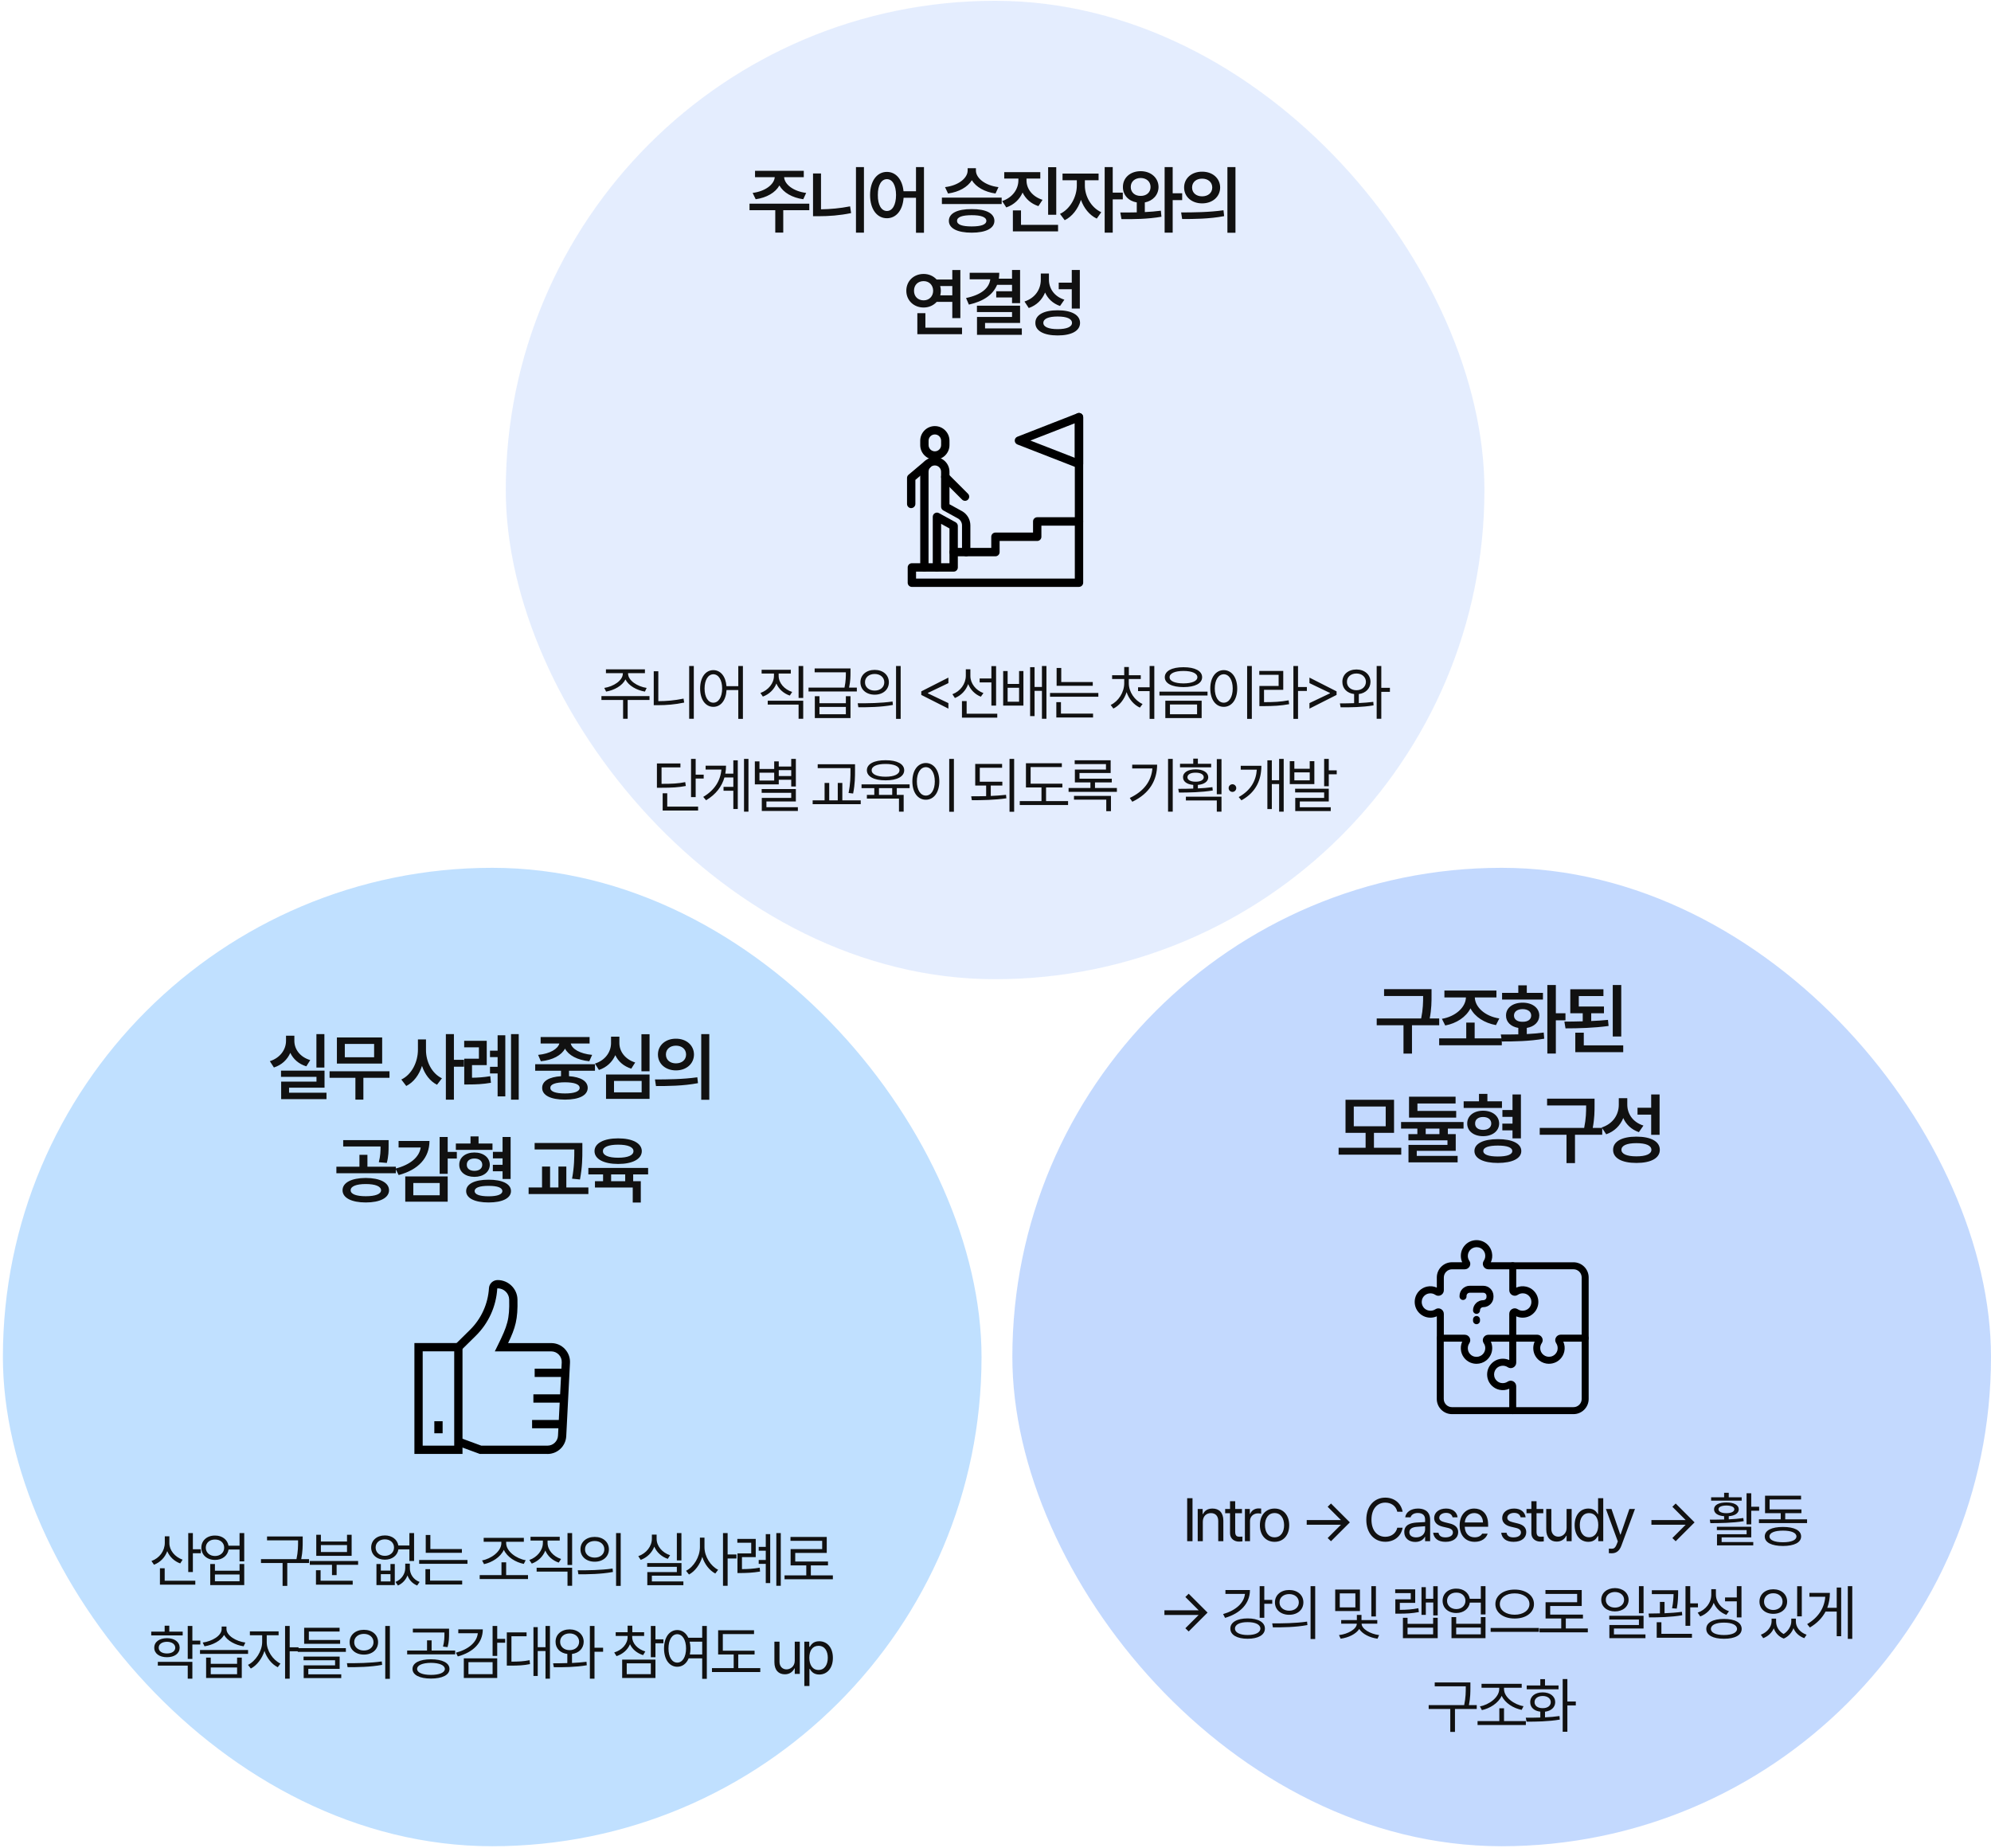 <svg width="600" height="557" viewBox="0 0 600 557" fill="none" xmlns="http://www.w3.org/2000/svg">
<rect x="152.42" y="0.238" width="294.921" height="294.921" rx="147.46" fill="#CADDFE" fill-opacity="0.5"/>
<path d="M243.884 61.389V63.356H236.037V70.111H233.632V63.356H225.873V61.389H243.884ZM242.223 51.487V53.411H236.299C236.441 55.575 239.042 57.651 242.944 58.154L242.07 60.056C238.704 59.586 236.081 58.045 234.878 55.903C233.676 58.045 231.053 59.586 227.731 60.056L226.813 58.154C230.692 57.651 233.294 55.575 233.479 53.411H227.534V51.487H242.223ZM260.356 50.373V70.133H257.951V50.373H260.356ZM247.416 52.296V63.094C250.192 63.05 253.143 62.799 256.181 62.198L256.487 64.231C253.011 64.952 249.776 65.171 246.716 65.171H245.011V52.296H247.416ZM267.275 51.815C269.953 51.815 271.931 54.045 272.281 57.651H276.041V50.373H278.445V70.154H276.041V59.619H272.303C272.041 63.433 270.03 65.783 267.275 65.783C264.303 65.783 262.204 63.094 262.204 58.788C262.204 54.526 264.303 51.815 267.275 51.815ZM267.275 54.001C265.636 54.001 264.521 55.772 264.543 58.788C264.521 61.826 265.636 63.597 267.275 63.597C268.915 63.597 270.008 61.826 270.03 58.788C270.008 55.772 268.915 54.001 267.275 54.001ZM294.099 51.422C294.099 53.651 296.831 55.925 300.897 56.406L300 58.329C296.732 57.87 294.131 56.373 292.874 54.329C291.596 56.395 288.984 57.87 285.705 58.329L284.787 56.406C288.874 55.925 291.585 53.673 291.607 51.422V50.7H294.099V51.422ZM301.858 59.575V61.498H283.847V59.575H301.858ZM292.831 63.029C297.093 63.007 299.651 64.275 299.672 66.57C299.651 68.843 297.093 70.133 292.831 70.133C288.525 70.133 285.945 68.843 285.945 66.57C285.945 64.275 288.525 63.007 292.831 63.029ZM292.831 64.865C289.945 64.865 288.393 65.433 288.415 66.57C288.393 67.706 289.945 68.253 292.831 68.253C295.65 68.253 297.224 67.706 297.246 66.57C297.224 65.433 295.65 64.865 292.831 64.865ZM309.346 54.395C309.346 56.843 311.029 59.247 314.177 60.231L312.931 62.132C310.691 61.4 309.062 59.925 308.166 58.045C307.27 60.089 305.597 61.717 303.248 62.526L302.002 60.602C305.171 59.553 306.876 56.996 306.898 54.395V53.826H302.636V51.881H313.499V53.826H309.346V54.395ZM318.308 50.394V64.734H315.86V50.394H318.308ZM318.855 67.772V69.739H305.237V63.422H307.685V67.772H318.855ZM326.933 55.99C326.933 59.05 328.747 62.526 331.873 63.968L330.518 65.892C328.288 64.843 326.638 62.723 325.752 60.253C324.856 62.963 323.129 65.28 320.856 66.373L319.435 64.471C322.583 62.985 324.485 59.269 324.506 55.99V54.329H320.2V52.318H331.064V54.329H326.933V55.99ZM335.326 50.373V58.067H338.365V60.1H335.326V70.133H332.9V50.373H335.326ZM343.754 51.597C346.793 51.597 349.11 53.564 349.131 56.362C349.11 58.777 347.405 60.559 345 61.018V63.925C346.64 63.848 348.29 63.717 349.831 63.51L350.006 65.324C345.875 66.067 341.35 66.089 337.962 66.045L337.612 64.056C339.098 64.056 340.803 64.056 342.574 64.012V61.018C340.093 60.602 338.377 58.81 338.399 56.362C338.377 53.564 340.65 51.597 343.754 51.597ZM343.754 53.651C342.027 53.673 340.76 54.7 340.76 56.362C340.76 58.023 342.027 59.072 343.754 59.05C345.459 59.072 346.727 58.023 346.727 56.362C346.727 54.7 345.459 53.673 343.754 53.651ZM353.394 50.373V58.264H356.257V60.318H353.394V70.133H350.968V50.373H353.394ZM362.259 51.75C365.385 51.728 367.68 53.717 367.702 56.515C367.68 59.334 365.385 61.302 362.259 61.302C359.155 61.302 356.838 59.334 356.838 56.515C356.838 53.717 359.155 51.728 362.259 51.75ZM362.259 53.848C360.532 53.848 359.242 54.875 359.242 56.515C359.242 58.176 360.532 59.181 362.259 59.181C364.008 59.181 365.319 58.176 365.319 56.515C365.319 54.875 364.008 53.848 362.259 53.848ZM372.314 50.373V70.154H369.888V50.373H372.314ZM355.942 64.034C359.505 64.034 364.445 63.99 368.707 63.378L368.904 65.149C364.467 66.001 359.723 66.023 356.248 66.023L355.942 64.034ZM289.409 81.394V95.887H286.982V90.99H282.283C281.332 92.05 279.933 92.695 278.348 92.695C275.375 92.695 273.124 90.553 273.124 87.646C273.124 84.695 275.375 82.575 278.348 82.575C279.922 82.575 281.31 83.209 282.261 84.258H286.982V81.394H289.409ZM289.911 98.772V100.739H276.446V94.4H278.873V98.772H289.911ZM278.348 84.739C276.643 84.739 275.441 85.875 275.441 87.646C275.441 89.395 276.643 90.531 278.348 90.531C279.966 90.531 281.19 89.395 281.212 87.646C281.19 85.875 279.966 84.739 278.348 84.739ZM283.332 86.225C283.452 86.673 283.529 87.143 283.529 87.646C283.529 88.127 283.463 88.586 283.354 89.023H286.982V86.225H283.332ZM307.41 81.373V91.384H304.984V89.657H300.219V87.799H304.984V85.853H300.481C299.235 88.87 296.35 90.837 291.978 91.821L291.126 89.832C295.771 88.87 298.088 86.826 298.427 84.192H292.219V82.225H301.137C301.137 82.848 301.082 83.438 301.006 83.996H304.984V81.373H307.41ZM307.41 92.149V97.351H296.853V98.99H307.935V100.936H294.426V95.537H304.984V94.072H294.405V92.149H307.41ZM316.101 84.214C316.079 86.903 317.652 89.351 320.756 90.335L319.445 92.236C317.292 91.482 315.784 90.05 314.942 88.171C314.068 90.324 312.417 92.018 310.024 92.848L308.734 90.881C312.013 89.81 313.652 87.165 313.652 84.323V82.444H316.101V84.214ZM325.412 81.373V93.001H322.986V87.187H319.051V85.198H322.986V81.373H325.412ZM318.724 93.526C322.92 93.526 325.478 94.925 325.478 97.329C325.478 99.734 322.92 101.111 318.724 101.111C314.549 101.111 311.991 99.734 312.013 97.329C311.991 94.925 314.549 93.526 318.724 93.526ZM318.724 95.406C315.969 95.406 314.417 96.083 314.417 97.329C314.417 98.531 315.969 99.209 318.724 99.209C321.478 99.209 323.052 98.531 323.052 97.329C323.052 96.083 321.478 95.406 318.724 95.406Z" fill="#111111"/>
<g clip-path="url(#clip0_1087_636)">
<path d="M325.164 176.913H274.798C274.106 176.913 273.539 176.347 273.539 175.654V171.033C273.539 170.341 274.106 169.774 274.798 169.774H286.13V166.412C286.13 165.72 286.697 165.153 287.39 165.153H298.722V161.791C298.722 161.099 299.288 160.532 299.981 160.532H311.313V157.17C311.313 156.478 311.88 155.911 312.572 155.911H325.164C325.856 155.911 326.423 156.478 326.423 157.17V175.642C326.423 176.334 325.856 176.901 325.164 176.901V176.913ZM276.057 174.395H323.904V158.442H313.831V161.804C313.831 162.496 313.265 163.063 312.572 163.063H301.24V166.425C301.24 167.117 300.673 167.684 299.981 167.684H288.649V171.046C288.649 171.738 288.082 172.305 287.39 172.305H276.057V174.408V174.395Z" fill="black"/>
<path d="M325.164 158.442C324.471 158.442 323.904 157.876 323.904 157.183V125.743C323.904 125.05 324.471 124.483 325.164 124.483C325.856 124.483 326.423 125.05 326.423 125.743V157.183C326.423 157.876 325.856 158.442 325.164 158.442Z" fill="black"/>
<path d="M325.164 141.116C325.013 141.116 324.849 141.091 324.71 141.028L306.604 133.977C306.126 133.788 305.798 133.322 305.798 132.806C305.798 132.29 306.113 131.824 306.604 131.635L324.698 124.571C325.088 124.42 325.516 124.471 325.869 124.71C326.209 124.949 326.423 125.339 326.423 125.755V139.87C326.423 140.285 326.221 140.676 325.869 140.915C325.655 141.066 325.403 141.129 325.164 141.129V141.116ZM310.52 132.793L323.904 138.006V127.581L310.52 132.793Z" fill="black"/>
<path d="M282.353 172.292C281.661 172.292 281.094 171.726 281.094 171.033V155.772C281.094 155.332 281.333 154.916 281.711 154.69C282.089 154.463 282.567 154.45 282.958 154.664L287.994 157.435C288.397 157.661 288.649 158.077 288.649 158.543V166.412C288.649 167.105 288.082 167.671 287.39 167.671C286.697 167.671 286.131 167.105 286.131 166.412V159.285L283.612 157.9V171.021C283.612 171.713 283.046 172.28 282.353 172.28V172.292Z" fill="black"/>
<path d="M278.576 172.292C277.883 172.292 277.316 171.726 277.316 171.033V142.199C277.316 139.769 279.293 137.792 281.723 137.792C284.154 137.792 286.13 139.769 286.13 142.199V151.995L289.883 154.06C291.456 154.929 292.426 156.579 292.426 158.366V166.412C292.426 167.105 291.859 167.671 291.167 167.671C290.474 167.671 289.908 167.105 289.908 166.412V158.366C289.908 157.498 289.429 156.692 288.661 156.264L284.254 153.846C283.851 153.62 283.599 153.204 283.599 152.738V142.187C283.599 141.142 282.756 140.298 281.711 140.298C280.666 140.298 279.822 141.142 279.822 142.187V171.021C279.822 171.713 279.255 172.28 278.563 172.28L278.576 172.292Z" fill="black"/>
<path d="M281.723 138.56C279.293 138.56 277.316 136.583 277.316 134.153V132.844C277.316 130.413 279.293 128.437 281.723 128.437C284.153 128.437 286.13 130.413 286.13 132.844V134.153C286.13 136.583 284.153 138.56 281.723 138.56ZM281.723 130.955C280.678 130.955 279.835 131.799 279.835 132.844V134.153C279.835 135.198 280.678 136.042 281.723 136.042C282.768 136.042 283.612 135.198 283.612 134.153V132.844C283.612 131.799 282.768 130.955 281.723 130.955Z" fill="black"/>
<path d="M274.597 153.166C273.904 153.166 273.338 152.6 273.338 151.907V144.075C273.338 143.698 273.501 143.345 273.791 143.106L278.714 138.963C279.243 138.523 280.049 138.586 280.489 139.114C280.943 139.643 280.867 140.437 280.338 140.89L275.856 144.655V151.895C275.856 152.587 275.289 153.154 274.597 153.154V153.166Z" fill="black"/>
<path d="M290.827 150.963C290.499 150.963 290.185 150.837 289.933 150.598L283.977 144.642C283.486 144.151 283.486 143.358 283.977 142.867C284.468 142.376 285.261 142.376 285.753 142.867L291.708 148.823C292.199 149.314 292.199 150.107 291.708 150.598C291.456 150.85 291.142 150.963 290.814 150.963H290.827Z" fill="black"/>
</g>
<path d="M189.274 203.013C189.256 205.141 192.1 206.947 194.872 207.359L194.353 208.467C191.867 208.047 189.453 206.724 188.487 204.801C187.521 206.724 185.098 208.047 182.657 208.467L182.102 207.359C184.856 206.947 187.7 205.141 187.7 203.013V202.905H182.603V201.761H194.353V202.905H189.274V203.013ZM195.73 209.827V210.989H189.149V216.658H187.772V210.989H181.244V209.827H195.73ZM209.082 200.759V216.658H207.687V200.759H209.082ZM198.387 202.333V211.347C200.81 211.338 203.323 211.141 205.988 210.578L206.185 211.776C203.359 212.366 200.837 212.563 198.298 212.563H197.01V202.333H198.387ZM214.976 201.993C217.14 202.011 218.696 203.862 218.928 206.84H222.487V200.759H223.882V216.694H222.487V208.002H218.946C218.776 211.114 217.193 213.064 214.976 213.064C212.633 213.064 210.988 210.918 210.988 207.537C210.988 204.157 212.633 202.011 214.976 201.993ZM214.976 203.245C213.402 203.263 212.329 204.944 212.329 207.537C212.329 210.131 213.402 211.812 214.976 211.812C216.532 211.812 217.623 210.131 217.623 207.537C217.623 204.944 216.532 203.263 214.976 203.245ZM234.651 203.71C234.651 205.856 236.35 207.806 238.728 208.575L238.013 209.666C236.162 209.04 234.686 207.725 233.971 206.035C233.274 207.85 231.78 209.281 229.893 209.97L229.16 208.879C231.539 208.038 233.238 205.964 233.238 203.71V203.031H229.518V201.886H238.317V203.031H234.651V203.71ZM242.055 200.759V210.381H240.66V200.759H242.055ZM242.055 211.222V216.658H240.66V212.384H231.36V211.222H242.055ZM246.947 209.862V211.973H254.906V209.862H256.301V216.444H245.552V209.862H246.947ZM246.947 215.299H254.906V213.082H246.947V215.299ZM256.301 201.493V202.655C256.301 203.871 256.301 205.284 255.871 207.269H258.214V208.432H243.656V207.269H254.494C254.906 205.293 254.906 203.871 254.906 202.655H245.499V201.493H256.301ZM263.59 201.922C266.093 201.922 267.864 203.442 267.864 205.66C267.864 207.877 266.093 209.397 263.59 209.397C261.086 209.397 259.28 207.877 259.297 205.66C259.28 203.442 261.086 201.922 263.59 201.922ZM263.59 203.156C261.891 203.156 260.657 204.175 260.674 205.66C260.657 207.144 261.891 208.163 263.59 208.163C265.271 208.163 266.487 207.144 266.487 205.66C266.487 204.175 265.271 203.156 263.59 203.156ZM271.423 200.759V216.694H270.028V200.759H271.423ZM258.475 211.991C261.408 211.991 265.45 211.973 268.973 211.454L269.08 212.491C265.45 213.171 261.533 213.189 258.671 213.189L258.475 211.991ZM277.631 209.469V208.396L285.804 204.247V205.91L279.616 208.879V208.986L285.804 211.937V213.6L277.631 209.469ZM292.431 203.764C292.431 205.982 294.041 208.074 296.366 208.915L295.579 210.006C293.835 209.308 292.449 207.922 291.77 206.196C291.09 208.119 289.641 209.648 287.763 210.399L287.012 209.254C289.391 208.378 291.036 206.16 291.054 203.71V201.743H292.431V203.764ZM300.175 200.777V212.688H298.762V205.695H295.221V204.515H298.762V200.777H300.175ZM300.533 215.138V216.319H289.892V211.329H291.305V215.138H300.533ZM303.655 202.279V206.16H307.106V202.279H308.412V212.688H302.313V202.279H303.655ZM303.655 211.526H307.106V207.305H303.655V211.526ZM315.351 200.759V216.658H313.992V208.235H311.774V215.854H310.433V201.099H311.774V207.072H313.992V200.759H315.351ZM329.311 205.588V206.715H318.419V201.349H319.814V205.588H329.311ZM330.992 208.879V210.023H316.434V208.879H330.992ZM329.4 215.103V216.265H318.33V211.651H319.725V215.103H329.4ZM347.859 200.759V216.694H346.446V208.324H342.959V207.162H346.446V200.759H347.859ZM340.169 205.946C340.169 208.575 341.957 211.15 344.318 212.205L343.513 213.296C341.707 212.465 340.205 210.73 339.507 208.628C338.81 210.846 337.325 212.706 335.519 213.582L334.714 212.491C337.039 211.4 338.792 208.682 338.792 205.946V204.676H335.143V203.531H338.792V201.063H340.187V203.531H343.781V204.676H340.169V205.946ZM356.65 201.117C360.102 201.117 362.266 202.226 362.266 204.139C362.266 206.017 360.102 207.108 356.65 207.108C353.199 207.108 351.017 206.017 351.017 204.139C351.017 202.226 353.199 201.117 356.65 201.117ZM356.65 202.244C354.075 202.244 352.447 202.959 352.465 204.139C352.447 205.302 354.075 205.982 356.65 205.999C359.19 205.982 360.835 205.302 360.835 204.139C360.835 202.959 359.19 202.244 356.65 202.244ZM362.123 211.222V216.444H351.178V211.222H362.123ZM352.573 212.348V215.299H360.746V212.348H352.573ZM363.893 208.485V209.648H349.407V208.485H363.893ZM377.245 200.759V216.694H375.832V200.759H377.245ZM368.786 201.993C371.147 202.011 372.846 204.157 372.846 207.537C372.846 210.918 371.147 213.064 368.786 213.064C366.407 213.064 364.726 210.918 364.726 207.537C364.726 204.157 366.407 202.011 368.786 201.993ZM368.786 203.245C367.194 203.263 366.085 204.944 366.085 207.537C366.085 210.131 367.194 211.812 368.786 211.812C370.378 211.812 371.486 210.131 371.486 207.537C371.486 204.944 370.378 203.263 368.786 203.245ZM391.169 200.759V207.09H393.834V208.271H391.169V216.694H389.774V200.759H391.169ZM386.716 202.244V207.931H380.921V211.651C383.872 211.651 385.929 211.552 388.343 211.096L388.486 212.259C385.983 212.724 383.854 212.831 380.796 212.849H379.526V206.768H385.321V203.406H379.491V202.244H386.716ZM402.786 209.469L394.613 213.6V211.937L400.801 208.986V208.879L394.613 205.91V204.247L402.786 208.396V209.469ZM408.769 201.797C411.22 201.814 412.99 203.317 413.008 205.534C412.99 207.529 411.559 208.95 409.485 209.201V211.919C410.969 211.848 412.463 211.74 413.849 211.561L413.938 212.617C410.576 213.189 406.802 213.225 404.012 213.207L403.78 212.026C405.058 212.017 406.543 212.009 408.072 211.955V209.201C405.962 208.959 404.513 207.537 404.531 205.534C404.513 203.317 406.284 201.814 408.769 201.797ZM408.769 203.013C407.106 203.013 405.89 204.05 405.908 205.534C405.89 207.019 407.106 208.056 408.769 208.056C410.415 208.056 411.613 207.019 411.631 205.534C411.613 204.05 410.415 203.013 408.769 203.013ZM416.263 200.759V207.323H418.856V208.539H416.263V216.658H414.868V200.759H416.263ZM209.645 228.759V233.499H212.06V234.679H209.645V240.277H208.25V228.759H209.645ZM205.049 230.136V231.317H199.362V236.271C202.554 236.271 204.369 236.19 206.498 235.752L206.676 236.915C204.441 237.344 202.545 237.451 199.201 237.451H197.967V230.136H205.049ZM210.378 243.138V244.319H199.702V239.114H201.079V243.138H210.378ZM225.554 228.759V244.658H224.213V228.759H225.554ZM222.335 229.189V243.854H220.994V238.345H218.043V237.183H220.994V234.357H218.311C217.533 237.049 215.79 239.427 212.785 241.225L211.926 240.205C215.387 238.158 217.122 235.287 217.399 231.961H212.642V230.798H218.794C218.794 231.612 218.723 232.417 218.579 233.195H220.994V229.189H222.335ZM239.836 228.759V237.076H238.441V235.037H234.685V236.432H227.478V229.51H228.873V231.8H233.308V229.51H234.685V231.049H238.441V228.759H239.836ZM239.836 237.845V241.582H230.965V243.317H240.444V244.444H229.57V240.509H238.441V238.971H229.535V237.845H239.836ZM228.873 235.287H233.308V232.908H228.873V235.287ZM234.685 233.928H238.441V232.139H234.685V233.928ZM257.669 230.369V232.139C257.669 234.178 257.669 236.235 257.097 239.186L255.719 239.025C256.292 236.217 256.292 234.125 256.292 232.139V231.531H246.42V230.369H257.669ZM259.386 241.243V242.405H244.899V241.243H248.494V236.002H249.889V241.243H252.465V236.002H253.842V241.243H259.386ZM274.115 236.432V237.576H270.252V239.597H272.326V244.658H270.913V240.724H261.238V239.597H263.473V237.576H259.628V236.432H274.115ZM266.871 229.153C270.323 229.135 272.487 230.279 272.487 232.175C272.487 234.089 270.323 235.233 266.871 235.216C263.42 235.233 261.238 234.089 261.238 232.175C261.238 230.279 263.42 229.135 266.871 229.153ZM266.871 230.279C264.296 230.262 262.669 230.995 262.686 232.175C262.669 233.391 264.296 234.125 266.871 234.125C269.411 234.125 271.056 233.391 271.056 232.175C271.056 230.995 269.411 230.262 266.871 230.279ZM264.886 239.597H268.874V237.576H264.886V239.597ZM287.466 228.759V244.694H286.053V228.759H287.466ZM279.007 229.993C281.368 230.011 283.067 232.157 283.067 235.537C283.067 238.918 281.368 241.064 279.007 241.064C276.628 241.064 274.947 238.918 274.947 235.537C274.947 232.157 276.628 230.011 279.007 229.993ZM279.007 231.245C277.415 231.263 276.306 232.944 276.306 235.537C276.306 238.131 277.415 239.812 279.007 239.812C280.599 239.812 281.708 238.131 281.708 235.537C281.708 232.944 280.599 231.263 279.007 231.245ZM302.062 235.627V236.789H298.575V239.919C300.13 239.857 301.695 239.749 303.171 239.579L303.278 240.634C299.755 241.153 295.91 241.207 292.869 241.207L292.673 240.026C294.059 240.026 295.597 240.017 297.18 239.973V236.789H293.889V230.279H301.99V231.424H295.266V235.627H302.062ZM305.621 228.759V244.694H304.226V228.759H305.621ZM320.153 236.217V237.362H315.235V241.475H321.87V242.655H307.312V241.475H313.858V237.362H309.172V230.065H319.992V231.209H310.585V236.217H320.153ZM336.581 237.523V238.685H322.023V237.523H328.604V235.842H323.919V231.961H333.29V230.315H323.865V229.171H334.703V233.016H325.314V234.715H335.043V235.842H329.982V237.523H336.581ZM334.792 239.901V244.515H333.38V241.046H323.651V239.901H334.792ZM353.412 228.759V244.658H351.999V228.759H353.412ZM348.709 230.494C348.691 235.072 346.562 239.114 341.233 241.672L340.464 240.527C344.765 238.488 346.956 235.439 347.278 231.639H341.197V230.494H348.709ZM364.993 230.226V231.299H355.604V230.226H359.592V228.67H360.987V230.226H364.993ZM360.308 231.907C362.579 231.907 364.099 232.819 364.117 234.286C364.099 235.582 362.874 236.441 360.987 236.593V237.648C362.472 237.585 363.974 237.469 365.369 237.272L365.476 238.274C361.989 238.846 358.144 238.9 355.282 238.9L355.068 237.773C356.418 237.773 357.974 237.764 359.592 237.701V236.593C357.697 236.432 356.498 235.582 356.516 234.286C356.498 232.819 358.001 231.907 360.308 231.907ZM360.308 232.908C358.823 232.891 357.84 233.427 357.84 234.286C357.84 235.108 358.823 235.645 360.308 235.627C361.774 235.645 362.758 235.108 362.758 234.286C362.758 233.427 361.774 232.891 360.308 232.908ZM368.105 228.813V239.4H366.692V228.813H368.105ZM368.105 240.152V244.658H366.692V241.278H357.375V240.152H368.105ZM371.406 238.703C370.78 238.703 370.243 238.184 370.261 237.541C370.243 236.915 370.78 236.396 371.406 236.396C372.032 236.396 372.551 236.915 372.551 237.541C372.551 238.184 372.032 238.703 371.406 238.703ZM386.85 228.759V244.658H385.473V236.342H383.273V243.872H381.932V229.189H383.273V235.18H385.473V228.759H386.85ZM380.126 230.834C380.108 234.876 378.695 238.703 374.116 241.243L373.294 240.259C376.987 238.202 378.516 235.287 378.748 231.996H373.902V230.834H380.126ZM390.061 229.439V231.728H394.693V229.439H396.088V236.36H388.684V229.439H390.061ZM390.061 235.216H394.693V232.819H390.061V235.216ZM400.434 228.759V232.211H402.831V233.391H400.434V236.986H399.039V228.759H400.434ZM400.434 237.737V241.582H391.707V243.335H401.024V244.48H390.33V240.509H399.039V238.864H390.294V237.737H400.434Z" fill="#111111"/>
<rect x="0.871" y="261.584" width="294.921" height="294.921" rx="147.46" fill="#82C3FF" fill-opacity="0.5"/>
<path d="M97.757 311.718V321.795H95.352V311.718H97.757ZM97.8 322.713V327.85H87.111V329.38H98.39V331.304H84.729V326.036H95.374V324.593H84.685V322.713H97.8ZM88.707 313.729C88.707 316.243 90.368 318.604 93.494 319.544L92.314 321.423C90.019 320.724 88.379 319.248 87.483 317.358C86.587 319.412 84.904 321.019 82.543 321.773L81.319 319.871C84.51 318.844 86.193 316.309 86.193 313.729V312.199H88.707V313.729ZM117.376 322.91V324.877H109.507V331.457H107.102V324.877H99.321V322.91H117.376ZM115.168 312.724V320.593H101.528V312.724H115.168ZM103.911 314.669V318.691H112.742V314.669H103.911ZM128.373 316.462C128.352 319.981 130.122 323.566 133.182 325.03L131.696 326.976C129.554 325.894 128.013 323.806 127.171 321.292C126.308 323.981 124.69 326.21 122.428 327.347L120.941 325.402C124.111 323.893 125.925 320.112 125.947 316.462V313.314H128.373V316.462ZM136.789 311.718V319.456H139.827V321.533H136.789V331.478H134.363V311.718H136.789ZM146.681 313.729V321.052H142.244V324.855C144.004 324.844 145.73 324.724 147.752 324.396L147.949 326.385C145.479 326.801 143.468 326.888 141.195 326.888H139.905V319.128H144.321V315.696H139.883V313.729H146.681ZM156.321 311.718V331.478H154.004V311.718H156.321ZM152.277 312.068V330.473H149.96V323.566H147.665V321.576H149.96V318.647H147.665V316.702H149.96V312.068H152.277ZM179.297 320.79V322.757H171.472V324.396C175.013 324.637 177.089 325.861 177.111 327.915C177.089 330.189 174.532 331.457 170.269 331.457C165.963 331.457 163.384 330.189 163.384 327.915C163.384 325.861 165.482 324.626 169.067 324.396V322.757H161.285V320.79H179.297ZM170.269 326.232C167.384 326.254 165.832 326.822 165.854 327.915C165.832 329.008 167.384 329.599 170.269 329.599C173.089 329.599 174.663 329.008 174.685 327.915C174.663 326.822 173.089 326.254 170.269 326.232ZM177.679 312.593V314.538H171.996C172.379 316.166 174.739 317.631 178.444 317.97L177.592 319.893C174.007 319.533 171.34 318.101 170.269 316.09C169.198 318.09 166.575 319.533 162.99 319.893L162.16 317.97C165.788 317.631 168.149 316.145 168.564 314.538H162.925V312.593H177.679ZM195.747 311.74V322.91H193.299V311.74H195.747ZM195.747 323.893V331.238H182.632V323.893H195.747ZM185.036 325.817V329.271H193.364V325.817H185.036ZM186.654 314.407C186.654 316.921 188.337 319.281 191.419 320.265L190.238 322.123C187.954 321.412 186.315 319.959 185.43 318.057C184.522 320.101 182.861 321.729 180.49 322.516L179.287 320.593C182.501 319.565 184.14 317.008 184.14 314.407V312.483H186.654V314.407ZM203.694 313.095C206.82 313.073 209.115 315.063 209.137 317.86C209.115 320.68 206.82 322.647 203.694 322.647C200.59 322.647 198.273 320.68 198.273 317.86C198.273 315.063 200.59 313.073 203.694 313.095ZM203.694 315.194C201.967 315.194 200.677 316.221 200.677 317.86C200.677 319.522 201.967 320.527 203.694 320.527C205.442 320.527 206.754 319.522 206.754 317.86C206.754 316.221 205.442 315.194 203.694 315.194ZM213.749 311.718V331.5H211.322V311.718H213.749ZM197.377 325.38C200.94 325.38 205.88 325.336 210.142 324.724L210.339 326.495C205.901 327.347 201.158 327.369 197.683 327.369L197.377 325.38ZM110.223 355.068C114.508 355.09 117.218 356.445 117.24 358.784C117.218 361.079 114.508 362.457 110.223 362.457C105.961 362.457 103.229 361.079 103.229 358.784C103.229 356.445 105.961 355.09 110.223 355.068ZM110.223 356.904C107.382 356.904 105.655 357.582 105.677 358.784C105.655 359.943 107.382 360.577 110.223 360.577C113.087 360.577 114.814 359.943 114.835 358.784C114.814 357.582 113.087 356.904 110.223 356.904ZM117.109 343.658V345.298C117.109 346.849 117.109 348.511 116.562 350.544L114.158 350.325C114.65 348.401 114.682 347.013 114.682 345.582H103.425V343.658H117.109ZM119.295 351.68V353.647H101.371V351.68H108.322V348.095H110.726V351.68H119.295ZM134.914 342.718V347.221H137.668V349.21H134.914V353.822H132.488V342.718H134.914ZM129.427 343.92C129.406 349.057 126.039 352.62 120.138 354.194L119.176 352.249C123.755 351.068 126.356 348.74 126.783 345.888H120.116V343.92H129.427ZM134.914 354.609V362.216H122.127V354.609H134.914ZM124.553 356.598V360.293H132.509V356.598H124.553ZM148.413 344.685V346.609H137.374V344.685H141.79V342.543H144.216V344.685H148.413ZM142.97 347.396C145.659 347.396 147.582 348.882 147.604 351.09C147.582 353.276 145.659 354.74 142.97 354.74C140.282 354.74 138.38 353.276 138.402 351.09C138.38 348.882 140.282 347.396 142.97 347.396ZM142.97 349.21C141.571 349.21 140.653 349.91 140.675 351.09C140.653 352.249 141.571 352.926 142.97 352.926C144.369 352.926 145.331 352.249 145.331 351.09C145.331 349.91 144.369 349.21 142.97 349.21ZM153.878 342.718V355.374H151.451V353.057H148.522V351.112H151.451V349.166H148.544V347.199H151.451V342.718H153.878ZM147.233 355.593C151.408 355.593 153.987 356.861 153.987 359.025C153.987 361.167 151.408 362.457 147.233 362.457C143.058 362.457 140.478 361.167 140.478 359.025C140.478 356.861 143.058 355.593 147.233 355.593ZM147.233 357.451C144.566 357.451 143.036 357.976 143.036 359.025C143.036 360.052 144.566 360.599 147.233 360.599C149.877 360.599 151.386 360.052 151.386 359.025C151.386 357.976 149.877 357.451 147.233 357.451ZM175.498 344.532V346.543C175.498 348.992 175.498 351.658 174.777 355.527L172.394 355.287C173.072 351.637 173.072 348.926 173.072 346.543V346.478H161.115V344.532H175.498ZM177.313 357.932V359.921H159.301V357.932H163.345V351.637H165.771V357.932H168.285V351.637H170.668V357.932H177.313ZM195.314 352.052V353.997H190.812V356.052H193.107V362.478H190.68V357.954H179.292V356.052H181.74V353.997H177.303V352.052H195.314ZM186.287 343.134C190.615 343.134 193.391 344.598 193.413 346.981C193.391 349.385 190.615 350.85 186.287 350.85C181.959 350.85 179.161 349.385 179.161 346.981C179.161 344.598 181.959 343.134 186.287 343.134ZM186.287 345.035C183.402 345.035 181.675 345.735 181.697 346.981C181.675 348.27 183.402 348.97 186.287 348.97C189.172 348.97 190.899 348.27 190.899 346.981C190.899 345.735 189.172 345.035 186.287 345.035ZM184.167 356.052H188.407V353.997H184.167V356.052Z" fill="#111111"/>
<g clip-path="url(#clip1_1087_636)">
<path d="M139.378 438.259H124.884V404.832H139.378V438.259ZM127.38 435.763H136.882V407.328H127.38V435.763Z" fill="black"/>
<path d="M164.983 438.259H144.594L137.7 435.721L138.56 433.377L145.037 435.763H164.983C166.675 435.763 168.076 434.431 168.159 432.753L169.283 410.671C169.325 409.797 169.019 408.965 168.409 408.327C167.799 407.689 166.98 407.342 166.107 407.342H149.115L150.003 405.539C152.93 399.602 153.595 397.619 153.443 391.696C153.401 389.838 151.848 388.34 149.975 388.34C149.906 388.34 149.85 388.381 149.85 388.423C149.518 393.805 147.229 398.84 143.401 402.626L139.004 406.968L137.242 405.192L141.639 400.851C145.037 397.494 147.062 393.028 147.354 388.27C147.437 386.911 148.588 385.843 149.975 385.843C153.179 385.843 155.856 388.437 155.94 391.641C156.092 397.688 155.329 400.227 153.124 404.845H166.107C167.674 404.845 169.144 405.47 170.212 406.607C171.28 407.744 171.849 409.228 171.766 410.81L170.642 432.891C170.49 435.915 168.007 438.273 164.969 438.273L164.983 438.259Z" fill="black"/>
<path d="M170.365 412.558H161.127V415.054H170.365V412.558Z" fill="black"/>
<path d="M169.976 420.297H160.739V422.794H169.976V420.297Z" fill="black"/>
<path d="M169.588 428.023H160.35V430.52H169.588V428.023Z" fill="black"/>
<path d="M133.386 428.398H130.889V432.032H133.386V428.398Z" fill="black"/>
</g>
<path d="M51.041 465.11C51.023 467.291 52.687 469.312 55.029 470.135L54.314 471.262C52.508 470.609 51.104 469.259 50.398 467.56C49.727 469.464 48.287 470.931 46.409 471.655L45.64 470.529C48.055 469.67 49.646 467.524 49.664 465.056V463.089H51.041V465.11ZM58.123 462.105V466.987H60.52V468.186H58.123V473.855H56.728V462.105H58.123ZM58.857 476.484V477.664H48.198V472.728H49.629V476.484H58.857ZM64.804 462.856C66.942 462.838 68.56 464.081 68.864 465.914H72.191V462.105H73.603V470.636H72.191V467.077H68.882C68.596 468.955 66.959 470.207 64.804 470.207C62.39 470.207 60.673 468.704 60.673 466.522C60.673 464.358 62.39 462.838 64.804 462.856ZM64.804 464.054C63.177 464.037 62.014 465.056 62.014 466.522C62.014 467.971 63.177 469.026 64.804 469.026C66.414 469.026 67.558 467.971 67.558 466.522C67.558 465.056 66.414 464.037 64.804 464.054ZM64.769 471.441V473.462H72.191V471.441H73.603V477.79H63.356V471.441H64.769ZM64.769 476.645H72.191V474.588H64.769V476.645ZM91.222 463.142V464.537C91.222 466.049 91.222 467.685 90.775 469.974H93.135V471.137H86.572V478.04H85.159V471.137H78.649V469.974H89.344C89.827 467.685 89.827 466.013 89.827 464.537V464.305H80.473V463.142H91.222ZM107.918 470.529V471.673H101.444V474.785H100.049V471.673H93.36V470.529H107.918ZM106.29 476.484V477.664H95.22V473.318H96.615V476.484H106.29ZM96.704 462.624V464.662H104.573V462.624H105.968V468.973H95.309V462.624H96.704ZM96.704 467.828H104.573V465.736H96.704V467.828ZM114.77 471.441V473.426H117.667V471.441H118.972V477.79H113.446V471.441H114.77ZM114.77 476.681H117.667V474.499H114.77V476.681ZM123.515 472.693C123.497 474.374 124.499 476.126 126.448 476.842L125.715 477.915C124.248 477.325 123.282 476.207 122.8 474.874C122.29 476.18 121.324 477.307 119.92 477.915L119.187 476.842C121.101 476.055 122.12 474.302 122.12 472.693V471.333H123.515V472.693ZM115.986 462.82C118.114 462.82 119.741 464.028 120.045 465.861H123.372V462.105H124.785V470.529H123.372V467.023H120.063C119.777 468.901 118.141 470.135 115.986 470.135C113.571 470.135 111.854 468.651 111.854 466.469C111.854 464.305 113.571 462.82 115.986 462.82ZM115.986 464.001C114.358 464.001 113.196 465.02 113.196 466.469C113.196 467.935 114.358 468.973 115.986 468.973C117.595 468.973 118.74 467.935 118.74 466.469C118.74 465.02 117.595 464.001 115.986 464.001ZM139.192 466.934V468.06H128.3V462.695H129.695V466.934H139.192ZM140.873 470.224V471.369H126.315V470.224H140.873ZM139.281 476.448V477.611H128.211V472.997H129.606V476.448H139.281ZM159.117 474.785V475.965H144.559V474.785H151.123V470.922H152.535V474.785H159.117ZM152.535 465.127C152.535 467.667 155.683 469.849 158.419 470.296L157.847 471.405C155.415 470.931 152.848 469.384 151.838 467.166C150.81 469.393 148.252 470.976 145.865 471.476L145.274 470.35C147.957 469.885 151.087 467.667 151.087 465.127V464.734H145.757V463.554H157.865V464.734H152.535V465.127ZM165.011 465.056C165.011 467.202 166.71 469.151 169.088 469.92L168.373 471.011C166.522 470.385 165.047 469.071 164.331 467.381C163.634 469.196 162.14 470.627 160.254 471.315L159.52 470.224C161.899 469.384 163.598 467.309 163.598 465.056V464.376H159.878V463.232H168.677V464.376H165.011V465.056ZM172.415 462.105V471.727H171.02V462.105H172.415ZM172.415 472.567V478.004H171.02V473.73H161.72V472.567H172.415ZM179.221 463.267C181.725 463.267 183.495 464.788 183.495 467.005C183.495 469.223 181.725 470.743 179.221 470.743C176.717 470.743 174.911 469.223 174.929 467.005C174.911 464.788 176.717 463.267 179.221 463.267ZM179.221 464.502C177.522 464.502 176.288 465.521 176.306 467.005C176.288 468.49 177.522 469.509 179.221 469.509C180.902 469.509 182.118 468.49 182.118 467.005C182.118 465.521 180.902 464.502 179.221 464.502ZM187.054 462.105V478.04H185.659V462.105H187.054ZM174.106 473.336C177.039 473.336 181.081 473.318 184.604 472.8L184.712 473.837C181.081 474.517 177.164 474.535 174.303 474.535L174.106 473.336ZM205.352 462.105V470.35H203.975V462.105H205.352ZM205.37 471.154V474.964H196.446V476.681H205.942V477.825H195.069V473.873H203.975V472.281H195.033V471.154H205.37ZM197.877 463.786C197.859 466.04 199.576 468.025 201.936 468.794L201.239 469.885C199.379 469.25 197.894 467.917 197.179 466.201C196.464 468.052 194.97 469.509 193.084 470.189L192.35 469.08C194.747 468.239 196.446 466.129 196.446 463.786V462.57H197.877V463.786ZM212.301 466.379C212.301 469.187 214.161 472.067 216.415 473.175L215.556 474.302C213.804 473.381 212.337 471.503 211.64 469.295C210.924 471.646 209.422 473.649 207.633 474.606L206.739 473.479C209.064 472.335 210.906 469.277 210.924 466.379V463.482H212.301V466.379ZM219.276 462.105V468.561H221.941V469.777H219.276V478.004H217.881V462.105H219.276ZM227.745 463.876V469.366H223.596V472.979C225.295 472.97 226.932 472.889 228.944 472.549L229.051 473.712C226.869 474.07 225.152 474.141 223.257 474.159H222.237V468.239H226.386V465.02H222.201V463.876H227.745ZM235.293 462.105V478.004H233.951V462.105H235.293ZM232.109 462.427V477.181H230.768V471.387H228.64V470.224H230.768V467.417H228.64V466.272H230.768V462.427H232.109ZM250.987 474.857V476.037H236.429V474.857H242.975V471.852H238.254V466.952H247.768V464.448H238.218V463.285H249.145V468.096H239.649V470.689H249.521V471.852H244.352V474.857H250.987ZM55.056 491.822V492.967H45.578V491.822H49.62V490.033H51.014V491.822H55.056ZM50.317 493.789C52.606 493.807 54.126 494.916 54.144 496.669C54.126 498.403 52.606 499.53 50.317 499.53C48.028 499.53 46.472 498.403 46.49 496.669C46.472 494.916 48.028 493.807 50.317 493.789ZM50.317 494.88C48.815 494.898 47.813 495.596 47.831 496.669C47.813 497.724 48.815 498.403 50.317 498.403C51.801 498.403 52.803 497.724 52.821 496.669C52.803 495.596 51.801 494.898 50.317 494.88ZM57.971 490.105V494.522H60.368V495.703H57.971V500.049H56.577V490.105H57.971ZM57.971 500.925V506.004H56.577V502.07H47.563V500.925H57.971ZM63.508 499.655V501.515H71.448V499.655H72.861V505.79H62.113V499.655H63.508ZM63.508 504.663H71.448V502.624H63.508V504.663ZM74.757 497.366V498.529H60.271V497.366H74.757ZM68.247 491.035C68.247 493.002 71.144 494.755 73.934 495.113L73.416 496.239C70.948 495.873 68.533 494.612 67.532 492.823C66.512 494.621 64.08 495.873 61.63 496.239L61.093 495.113C63.919 494.737 66.799 493.056 66.799 491.035V490.284H68.247V491.035ZM80.383 494.987C80.365 497.545 82.207 500.353 84.514 501.444L83.709 502.552C81.921 501.685 80.409 499.789 79.703 497.634C78.97 499.977 77.369 502.034 75.59 502.946L74.731 501.837C77.02 500.728 78.988 497.706 79.006 494.987V492.913H75.303V491.75H83.96V492.913H80.383V494.987ZM87.304 490.105V496.543H89.969V497.742H87.304V506.004H85.909V490.105H87.304ZM104.232 496.794V497.92H89.728V496.794H104.232ZM102.498 494.344V495.488H91.66V490.659H102.337V491.786H93.073V494.344H102.498ZM102.355 499.351V503.035H92.912V504.681H102.837V505.825H91.517V501.98H100.978V500.442H91.481V499.351H102.355ZM109.661 491.267C112.165 491.267 113.936 492.788 113.936 495.005C113.936 497.223 112.165 498.743 109.661 498.743C107.158 498.743 105.351 497.223 105.369 495.005C105.351 492.788 107.158 491.267 109.661 491.267ZM109.661 492.502C107.962 492.502 106.728 493.521 106.746 495.005C106.728 496.49 107.962 497.509 109.661 497.509C111.343 497.509 112.559 496.49 112.559 495.005C112.559 493.521 111.343 492.502 109.661 492.502ZM117.495 490.105V506.04H116.1V490.105H117.495ZM104.547 501.336C107.48 501.336 111.521 501.318 115.045 500.8L115.152 501.837C111.521 502.517 107.605 502.535 104.743 502.535L104.547 501.336ZM129.873 500.156C133.289 500.156 135.453 501.229 135.453 503.071C135.453 504.895 133.289 505.968 129.873 505.968C126.475 505.968 124.311 504.895 124.311 503.071C124.311 501.229 126.475 500.156 129.873 500.156ZM129.873 501.229C127.333 501.247 125.688 501.944 125.706 503.071C125.688 504.18 127.333 504.86 129.873 504.86C132.412 504.86 134.04 504.18 134.058 503.071C134.04 501.944 132.412 501.247 129.873 501.229ZM135.328 490.928V492.269C135.328 493.557 135.328 494.844 134.88 496.49L133.503 496.329C133.933 494.683 133.933 493.521 133.933 492.269V492.072H124.418V490.928H135.328ZM137.17 497.527V498.672H122.701V497.527H128.692V494.451H130.07V497.527H137.17ZM149.842 490.105V494.004H152.238V495.166H149.842V499.137H148.447V490.105H149.842ZM145.496 491.142C145.478 495.148 142.67 498.01 137.967 499.298L137.394 498.171C141.311 497.116 143.698 494.996 143.994 492.305H138.11V491.142H145.496ZM149.842 499.87V505.79H139.773V499.87H149.842ZM141.168 501.032V504.645H148.447V501.032H141.168ZM165.733 490.105V506.004H164.392V497.67H162.049V505.181H160.761V490.463H162.049V496.508H164.392V490.105H165.733ZM158.687 492.054V493.217H154.126V500.871C156.317 500.862 157.837 500.782 159.599 500.424L159.724 501.605C157.81 501.998 156.183 502.07 153.751 502.07H152.731V492.054H158.687ZM171.663 491.142C174.113 491.16 175.883 492.662 175.901 494.88C175.883 496.874 174.453 498.296 172.378 498.546V501.265C173.863 501.193 175.356 501.086 176.742 500.907L176.831 501.962C173.469 502.535 169.695 502.57 166.906 502.552L166.673 501.372C167.952 501.363 169.436 501.354 170.965 501.301V498.546C168.855 498.305 167.406 496.883 167.424 494.88C167.406 492.662 169.177 491.16 171.663 491.142ZM171.663 492.358C170 492.358 168.783 493.396 168.801 494.88C168.783 496.365 170 497.402 171.663 497.402C173.308 497.402 174.506 496.365 174.524 494.88C174.506 493.396 173.308 492.358 171.663 492.358ZM179.156 490.105V496.669H181.75V497.885H179.156V506.004H177.761V490.105H179.156ZM190.515 493.414C190.515 495.363 192.125 497.098 194.467 497.795L193.806 498.904C191.973 498.332 190.542 497.142 189.853 495.613C189.156 497.303 187.68 498.591 185.794 499.208L185.096 498.099C187.457 497.384 189.138 495.542 189.138 493.414V493.127H185.543V492.001H189.138V490.033H190.551V492.001H194.11V493.127H190.515V493.414ZM197.526 490.105V494.147H199.922V495.327H197.526V499.53H196.131V490.105H197.526ZM197.526 500.263V505.79H187.493V500.263H197.526ZM188.87 501.372V504.645H196.131V501.372H188.87ZM204.099 491.339C205.557 491.348 206.737 492.197 207.426 493.664H211.611V490.105H213.006V506.04H211.611V499.87H207.533C206.862 501.479 205.637 502.409 204.099 502.409C201.756 502.409 200.111 500.263 200.111 496.883C200.111 493.503 201.756 491.357 204.099 491.339ZM204.099 492.591C202.525 492.609 201.452 494.29 201.452 496.883C201.452 499.476 202.525 501.158 204.099 501.158C205.655 501.158 206.746 499.476 206.746 496.883C206.746 494.29 205.655 492.609 204.099 492.591ZM207.837 494.844C207.98 495.461 208.07 496.141 208.07 496.883C208.07 497.536 207.998 498.153 207.891 498.707H211.611V494.844H207.837ZM227.395 497.563V498.707H222.476V502.821H229.111V504.001H214.554V502.821H221.099V498.707H216.414V491.411H227.234V492.555H217.826V497.563H227.395ZM239.504 500.567V494.844H241.025V504.556H239.504V502.91H239.397C238.932 503.894 237.984 504.681 236.518 504.681C234.676 504.681 233.37 503.482 233.37 501.014V494.844H234.908V500.907C234.908 502.302 235.784 503.196 237.018 503.196C238.109 503.196 239.504 502.374 239.504 500.567ZM242.394 508.204V494.844H243.878V496.382H244.057C244.379 495.864 244.987 494.719 246.865 494.719C249.297 494.719 250.996 496.651 250.996 499.727C250.996 502.803 249.297 504.752 246.883 504.752C245.023 504.752 244.379 503.608 244.057 503.071H243.932V508.204H242.394ZM243.896 499.691C243.896 501.873 244.88 503.375 246.668 503.375C248.51 503.375 249.458 501.766 249.458 499.691C249.458 497.67 248.528 496.096 246.668 496.096C244.844 496.096 243.896 497.545 243.896 499.691Z" fill="#111111"/>
<rect x="305.079" y="261.584" width="294.921" height="294.921" rx="147.46" fill="#88B4FE" fill-opacity="0.5"/>
<path d="M431.405 298.165V300.016C431.405 301.947 431.405 304.061 430.857 306.986H433.713V309.043H425.509V317.59H422.95V309.043H414.883V306.986H428.274C428.846 304.175 428.869 302.073 428.869 300.222H417.1V298.165H431.405ZM452.579 312.996V315.076H433.703V312.996H441.861V308.243H444.398V312.996H452.579ZM450.957 298.577V300.656H444.444C444.524 303.627 447.586 306.358 451.825 306.986L450.819 308.997C447.323 308.357 444.467 306.518 443.141 303.947C441.804 306.552 438.971 308.46 435.531 309.111L434.526 307.101C438.651 306.404 441.69 303.627 441.77 300.656H435.28V298.577H450.957ZM468.863 296.908V305.432H471.765V307.558H468.863V317.567H466.303V296.908H468.863ZM452.272 311.831C453.837 311.831 455.654 311.831 457.551 311.785V309.843C455.3 309.466 453.826 308.049 453.849 306.118C453.826 303.787 455.883 302.233 458.853 302.233C461.778 302.233 463.858 303.787 463.881 306.118C463.858 308.06 462.361 309.477 460.11 309.843V311.694C461.847 311.602 463.584 311.465 465.206 311.237L465.366 313.088C460.933 313.888 456.157 313.933 452.638 313.933L452.272 311.831ZM464.978 299.285V301.296H452.66V299.285H457.551V297H460.11V299.285H464.978ZM458.853 304.175C457.277 304.198 456.248 304.907 456.248 306.118C456.248 307.306 457.277 308.015 458.853 307.992C460.407 308.015 461.436 307.306 461.436 306.118C461.436 304.907 460.407 304.198 458.853 304.175ZM483.364 303.398V305.432H479.524V307.763C481.25 307.695 482.964 307.58 484.575 307.42L484.758 309.249C480.37 309.866 475.617 309.98 471.778 309.98L471.435 307.946C473.137 307.935 475.023 307.923 476.965 307.855V305.432H473.217V298.188H483.204V300.245H475.777V303.398H483.364ZM488.574 296.908V312.425H486.015V296.908H488.574ZM489.168 315.099V317.155H474.726V311.282H477.285V315.099H489.168ZM422.274 345.974V348.053H403.398V345.974H411.534V341.472H405.478V331.508H420.103V341.472H414.048V345.974H422.274ZM407.969 333.542V339.483H417.59V333.542H407.969ZM438.832 334.867V336.878H424.618V330.571H438.649V332.628H427.155V334.867H438.832ZM441.049 338.204V340.192H436.318V341.86H438.695V346.888H426.949V348.419H439.266V350.361H424.458V345.105H436.204V343.734H424.435V341.86H427.132V340.192H422.219V338.204H441.049ZM429.646 341.86H433.782V340.192H429.646V341.86ZM452.625 331.965V333.976H441.084V331.965H445.701V329.726H448.237V331.965H452.625ZM446.935 334.799C449.745 334.799 451.756 336.353 451.779 338.661C451.756 340.946 449.745 342.477 446.935 342.477C444.124 342.477 442.136 340.946 442.158 338.661C442.136 336.353 444.124 334.799 446.935 334.799ZM446.935 336.696C445.472 336.696 444.512 337.427 444.535 338.661C444.512 339.872 445.472 340.58 446.935 340.58C448.397 340.58 449.403 339.872 449.403 338.661C449.403 337.427 448.397 336.696 446.935 336.696ZM458.338 329.908V343.14H455.801V340.718H452.739V338.684H455.801V336.65H452.762V334.593H455.801V329.908H458.338ZM451.391 343.368C455.755 343.368 458.452 344.694 458.452 346.956C458.452 349.196 455.755 350.544 451.391 350.544C447.026 350.544 444.329 349.196 444.329 346.956C444.329 344.694 447.026 343.368 451.391 343.368ZM451.391 345.311C448.603 345.311 447.003 345.859 447.003 346.956C447.003 348.03 448.603 348.602 451.391 348.602C454.156 348.602 455.733 348.03 455.733 346.956C455.733 345.859 454.156 345.311 451.391 345.311ZM480.53 331.165V333.016C480.53 334.947 480.53 337.061 479.982 339.986H482.838V342.043H474.634V350.59H472.075V342.043H464.008V339.986H477.399C477.971 337.175 477.993 335.073 477.993 333.222H466.225V331.165H480.53ZM490.392 332.879C490.369 335.69 492.015 338.249 495.26 339.278L493.888 341.266C491.638 340.478 490.061 338.981 489.181 337.015C488.267 339.266 486.541 341.037 484.039 341.906L482.691 339.849C486.119 338.729 487.833 335.964 487.833 332.993V331.028H490.392V332.879ZM500.127 329.908V342.066H497.591V335.987H493.477V333.908H497.591V329.908H500.127ZM493.134 342.614C497.522 342.614 500.196 344.077 500.196 346.591C500.196 349.104 497.522 350.544 493.134 350.544C488.77 350.544 486.096 349.104 486.119 346.591C486.096 344.077 488.77 342.614 493.134 342.614ZM493.134 344.58C490.255 344.58 488.632 345.288 488.632 346.591C488.632 347.847 490.255 348.556 493.134 348.556C496.014 348.556 497.659 347.847 497.659 346.591C497.659 345.288 496.014 344.58 493.134 344.58Z" fill="#111111"/>
<g clip-path="url(#clip2_1087_636)">
<path d="M474.189 426.26H437.56C435.035 426.26 432.984 424.208 432.984 421.684V403.369C432.984 402.79 433.457 402.317 434.035 402.317C434.614 402.317 435.087 402.79 435.087 403.369V421.684C435.087 423.041 436.192 424.156 437.56 424.156H474.179C475.536 424.156 476.651 423.051 476.651 421.684V385.064C476.651 383.707 475.546 382.592 474.179 382.592H455.864C455.285 382.592 454.812 382.119 454.812 381.54C454.812 380.962 455.285 380.488 455.864 380.488H474.179C476.704 380.488 478.755 382.54 478.755 385.064V421.684C478.755 424.208 476.704 426.26 474.179 426.26H474.189Z" fill="black"/>
<path d="M444.955 411.09C444.597 411.09 444.229 411.048 443.861 410.964C442.104 410.564 440.726 409.165 440.337 407.398C440.116 406.367 440.221 405.336 440.642 404.421H434.046C433.467 404.421 432.994 403.947 432.994 403.369V396.773C432.384 397.046 431.732 397.183 431.058 397.183C429.607 397.183 428.26 396.531 427.355 395.395C426.451 394.259 426.125 392.786 426.451 391.345C426.851 389.588 428.25 388.21 430.017 387.821C431.048 387.6 432.079 387.705 432.994 388.126V385.054C432.994 382.529 435.045 380.478 437.57 380.478H440.642C440.368 379.878 440.232 379.215 440.232 378.542C440.232 377.09 440.884 375.744 442.009 374.839C443.146 373.935 444.618 373.608 446.06 373.935C447.816 374.334 449.194 375.733 449.584 377.501C449.805 378.532 449.699 379.563 449.279 380.478H455.874C456.453 380.478 456.926 380.951 456.926 381.53V388.126C457.852 387.715 458.883 387.6 459.904 387.821C461.671 388.21 463.07 389.588 463.47 391.345C463.796 392.786 463.47 394.259 462.565 395.395C461.66 396.531 460.314 397.183 458.862 397.183C458.189 397.183 457.537 397.046 456.926 396.773V403.369C456.926 403.947 456.453 404.421 455.874 404.421H449.279C449.552 405.02 449.689 405.683 449.689 406.356C449.689 407.808 449.037 409.155 447.911 410.059C447.059 410.733 446.028 411.09 444.955 411.09ZM435.098 402.327H441.41C442.031 402.327 442.588 402.664 442.883 403.221C443.167 403.758 443.125 404.4 442.788 404.894C442.378 405.494 442.241 406.23 442.399 406.966C442.609 407.924 443.388 408.713 444.334 408.923C445.155 409.112 445.965 408.923 446.607 408.418C447.238 407.913 447.595 407.166 447.595 406.367C447.595 405.841 447.438 405.325 447.133 404.894C446.796 404.4 446.754 403.758 447.038 403.232C447.332 402.685 447.89 402.338 448.511 402.338H454.823V396.026C454.823 395.405 455.17 394.837 455.717 394.553C456.253 394.269 456.895 394.311 457.389 394.648C458.494 395.405 460.082 395.153 460.924 394.111C461.429 393.47 461.608 392.66 461.429 391.839C461.208 390.892 460.43 390.114 459.472 389.903C458.736 389.746 457.999 389.882 457.4 390.293C456.905 390.64 456.264 390.671 455.727 390.387C455.18 390.103 454.833 389.535 454.833 388.915V382.603H448.521C447.901 382.603 447.343 382.266 447.048 381.709C446.764 381.172 446.806 380.53 447.143 380.036C447.553 379.436 447.69 378.7 447.532 377.964C447.322 377.006 446.543 376.217 445.597 376.007C444.776 375.818 443.966 376.007 443.324 376.512C442.693 377.017 442.336 377.764 442.336 378.574C442.336 379.1 442.493 379.615 442.798 380.046C443.135 380.541 443.177 381.183 442.893 381.709C442.599 382.256 442.041 382.603 441.42 382.603H437.581C436.224 382.603 435.109 383.707 435.109 385.075V388.925C435.109 389.546 434.772 390.103 434.214 390.398C433.678 390.682 433.036 390.65 432.542 390.303C431.942 389.893 431.206 389.746 430.469 389.914C429.512 390.124 428.723 390.903 428.513 391.85C428.323 392.67 428.513 393.48 429.018 394.122C429.849 395.163 431.448 395.405 432.552 394.658C433.047 394.322 433.678 394.28 434.214 394.564C434.761 394.858 435.109 395.416 435.109 396.036V402.348L435.098 402.327Z" fill="black"/>
<path d="M444.955 396.036C444.376 396.036 443.903 395.563 443.903 394.984C443.903 393.291 445.281 391.913 446.975 391.913C447.532 391.913 447.964 391.492 447.964 390.945V390.64C447.964 390.103 447.532 389.672 446.996 389.672H442.914C442.378 389.672 441.946 390.103 441.946 390.64V390.798C441.946 391.376 441.473 391.85 440.894 391.85C440.316 391.85 439.842 391.376 439.842 390.798V390.64C439.842 388.946 441.22 387.568 442.914 387.568H446.996C448.689 387.568 450.068 388.946 450.068 390.64V390.945C450.068 392.639 448.679 394.017 446.975 394.017C446.438 394.017 446.007 394.448 446.007 394.984C446.007 395.563 445.534 396.036 444.955 396.036Z" fill="black"/>
<path d="M444.955 399.15C444.376 399.15 443.903 398.677 443.903 398.098V397.73C443.903 397.151 444.376 396.678 444.955 396.678C445.533 396.678 446.007 397.151 446.007 397.73V398.098C446.007 398.677 445.533 399.15 444.955 399.15Z" fill="black"/>
<path d="M455.874 426.26C455.296 426.26 454.822 425.786 454.822 425.208V418.612C453.897 419.022 452.866 419.138 451.845 418.917C450.078 418.528 448.679 417.15 448.279 415.393C447.953 413.952 448.279 412.479 449.184 411.343C450.088 410.207 451.435 409.554 452.887 409.554C453.56 409.554 454.212 409.691 454.822 409.965V403.369C454.822 402.79 455.296 402.317 455.874 402.317C456.453 402.317 456.926 402.79 456.926 403.369V410.733C456.926 411.353 456.579 411.921 456.032 412.205C455.496 412.489 454.854 412.447 454.36 412.111C453.265 411.353 451.656 411.595 450.825 412.647C450.32 413.289 450.141 414.088 450.32 414.92C450.541 415.866 451.319 416.645 452.277 416.855C453.013 417.013 453.749 416.876 454.349 416.466C454.843 416.129 455.485 416.087 456.022 416.371C456.569 416.655 456.916 417.223 456.916 417.844V425.208C456.916 425.786 456.442 426.26 455.864 426.26H455.874Z" fill="black"/>
<path d="M466.794 411.09C465.721 411.09 464.69 410.732 463.838 410.059C462.702 409.154 462.06 407.808 462.06 406.356C462.06 405.683 462.197 405.031 462.47 404.421H455.874C455.296 404.421 454.822 403.947 454.822 403.369C454.822 402.79 455.296 402.317 455.874 402.317H463.238C463.859 402.317 464.427 402.664 464.711 403.211C464.995 403.747 464.953 404.389 464.616 404.873C464.311 405.304 464.153 405.82 464.153 406.346C464.153 407.145 464.511 407.903 465.142 408.397C465.784 408.913 466.584 409.081 467.415 408.902C468.361 408.681 469.14 407.903 469.35 406.945C469.508 406.209 469.371 405.473 468.961 404.873C468.624 404.379 468.582 403.737 468.866 403.2C469.15 402.653 469.718 402.306 470.339 402.306H477.703C478.281 402.306 478.755 402.78 478.755 403.358C478.755 403.937 478.281 404.41 477.703 404.41H471.107C471.528 405.325 471.633 406.367 471.412 407.387C471.023 409.154 469.645 410.554 467.888 410.953C467.52 411.038 467.152 411.08 466.794 411.08V411.09Z" fill="black"/>
</g>
<path d="M359.372 451.607V464.556H357.763V451.607H359.372ZM362.476 458.725V464.556H360.938V454.844H362.423V456.365H362.548C363.013 455.381 363.907 454.719 365.392 454.719C367.359 454.719 368.664 455.917 368.664 458.385V464.556H367.126V458.493C367.126 456.99 366.304 456.096 364.927 456.096C363.514 456.096 362.476 457.044 362.476 458.725ZM374.272 454.844V456.132H372.233V461.766C372.233 463.017 372.841 463.214 373.503 463.214C373.789 463.214 374.183 463.196 374.415 463.178V464.609C374.183 464.645 373.789 464.681 373.342 464.681C372.055 464.681 370.677 463.876 370.677 462.159V456.132H369.211V454.844H370.677V452.519H372.233V454.844H374.272ZM375.159 464.556V454.844H376.643V456.329H376.75C377.108 455.345 378.109 454.683 379.254 454.683C379.487 454.683 379.88 454.701 380.059 454.719V456.275C379.952 456.239 379.522 456.168 379.129 456.168C377.734 456.168 376.697 457.134 376.697 458.439V464.556H375.159ZM384.111 464.752C381.464 464.752 379.675 462.767 379.675 459.745C379.675 456.722 381.464 454.719 384.111 454.719C386.74 454.719 388.51 456.722 388.51 459.745C388.51 462.767 386.74 464.752 384.111 464.752ZM384.111 463.393C386.06 463.393 386.972 461.676 386.972 459.745C386.972 457.813 386.06 456.078 384.111 456.078C382.126 456.078 381.213 457.813 381.213 459.745C381.213 461.676 382.126 463.393 384.111 463.393ZM401.103 464.573L400.101 463.608L404.108 459.602H393.788V458.189H404.108L400.101 454.183L401.103 453.199L406.79 458.886L401.103 464.573ZM421.082 455.685C420.706 453.896 419.168 452.931 417.469 452.931C415.126 452.931 413.302 454.737 413.302 458.081C413.302 461.426 415.126 463.232 417.469 463.232C419.168 463.232 420.688 462.266 421.082 460.496H422.692C422.227 463.143 420.098 464.734 417.469 464.734C414.143 464.734 411.746 462.177 411.746 458.081C411.746 453.986 414.143 451.428 417.469 451.428C420.08 451.428 422.209 453.002 422.692 455.685H421.082ZM423.184 461.801C423.184 459.566 425.152 459.065 426.833 458.94C427.45 458.895 429.024 458.815 429.462 458.797V458.01C429.462 456.776 428.729 456.06 427.262 456.06C426.028 456.06 425.295 456.633 425.08 457.366H423.471C423.667 455.81 425.187 454.719 427.334 454.719C428.603 454.719 430.982 455.095 430.982 458.153V464.556H429.462V463.232H429.39C429.068 463.894 428.174 464.788 426.493 464.788C424.651 464.788 423.184 463.697 423.184 461.801ZM424.722 461.873C424.722 462.892 425.581 463.411 426.761 463.411C428.496 463.411 429.462 462.248 429.462 461.032V460.049L427.012 460.228C425.617 460.317 424.722 460.818 424.722 461.873ZM437.752 457.366C437.538 456.561 436.93 456.025 435.785 456.025C434.587 456.025 433.728 456.669 433.728 457.491C433.728 458.135 434.247 458.582 435.392 458.85L436.84 459.208C438.575 459.619 439.433 460.478 439.433 461.837C439.433 463.518 438.056 464.752 435.624 464.752C433.442 464.752 432.137 463.787 431.886 462.016H433.496C433.675 462.964 434.372 463.411 435.588 463.411C436.965 463.411 437.842 462.839 437.842 461.927C437.842 461.247 437.359 460.782 436.25 460.532L434.783 460.192C433.084 459.798 432.19 458.868 432.19 457.581C432.19 455.917 433.639 454.719 435.785 454.719C437.788 454.719 439.058 455.792 439.255 457.366H437.752ZM444.415 464.752C441.607 464.752 439.873 462.767 439.873 459.78C439.873 456.794 441.625 454.719 444.272 454.719C446.311 454.719 448.457 455.971 448.457 459.566V460.21H441.411C441.482 462.266 442.68 463.393 444.415 463.393C445.578 463.393 446.311 462.892 446.669 462.284H448.314C447.849 463.751 446.418 464.752 444.415 464.752ZM441.429 458.904H446.901C446.901 457.277 445.864 456.078 444.272 456.078C442.591 456.078 441.518 457.402 441.429 458.904ZM458.26 457.366C458.045 456.561 457.437 456.025 456.293 456.025C455.094 456.025 454.236 456.669 454.236 457.491C454.236 458.135 454.754 458.582 455.899 458.85L457.348 459.208C459.082 459.619 459.941 460.478 459.941 461.837C459.941 463.518 458.564 464.752 456.132 464.752C453.95 464.752 452.644 463.787 452.394 462.016H454.003C454.182 462.964 454.88 463.411 456.096 463.411C457.473 463.411 458.349 462.839 458.349 461.927C458.349 461.247 457.866 460.782 456.758 460.532L455.291 460.192C453.592 459.798 452.698 458.868 452.698 457.581C452.698 455.917 454.146 454.719 456.293 454.719C458.296 454.719 459.565 455.792 459.762 457.366H458.26ZM465.084 454.844V456.132H463.045V461.766C463.045 463.017 463.653 463.214 464.315 463.214C464.601 463.214 464.994 463.196 465.227 463.178V464.609C464.994 464.645 464.601 464.681 464.154 464.681C462.866 464.681 461.489 463.876 461.489 462.159V456.132H460.022V454.844H461.489V452.519H463.045V454.844H465.084ZM472.104 460.567V454.844H473.625V464.556H472.104V462.91H471.997C471.532 463.894 470.584 464.681 469.118 464.681C467.276 464.681 465.97 463.482 465.97 461.014V454.844H467.508V460.907C467.508 462.302 468.384 463.196 469.619 463.196C470.709 463.196 472.104 462.374 472.104 460.567ZM478.66 464.752C476.246 464.752 474.529 462.803 474.529 459.727C474.529 456.651 476.246 454.719 478.678 454.719C480.556 454.719 481.164 455.864 481.486 456.382H481.593V451.607H483.149V464.556H481.647V463.071H481.486C481.146 463.608 480.52 464.752 478.66 464.752ZM478.875 463.375C480.645 463.375 481.647 461.873 481.647 459.691C481.647 457.545 480.681 456.096 478.875 456.096C477.015 456.096 476.085 457.67 476.085 459.691C476.085 461.766 477.033 463.375 478.875 463.375ZM485.699 468.204C485.359 468.204 485.037 468.186 484.84 468.168V466.791C485.001 466.809 485.359 466.827 485.591 466.827C486.217 466.827 486.736 466.773 487.255 465.36L487.541 464.627L483.946 454.844H485.627L488.274 462.552H488.381L491.028 454.844H492.709L488.596 465.951C488.024 467.471 487.076 468.204 485.699 468.204ZM504.98 464.573L503.979 463.608L507.985 459.602H497.665V458.189H507.985L503.979 454.183L504.98 453.199L510.667 458.886L504.98 464.573ZM527.749 450.105V454.183H530.128V455.381H527.749V459.494H526.336V450.105H527.749ZM527.749 460.21V463.411H518.825V464.824H528.357V465.825H517.43V462.463H526.354V461.211H517.394V460.21H527.749ZM515.266 458.064C516.536 458.064 518.02 458.064 519.576 458.01V457.026C517.716 456.892 516.536 456.15 516.536 454.934C516.536 453.628 518.002 452.877 520.255 452.877C522.527 452.877 523.975 453.628 523.993 454.934C523.975 456.141 522.831 456.883 520.971 457.026V457.974C522.455 457.903 523.957 457.786 525.352 457.581L525.478 458.529C522.044 459.083 518.217 459.119 515.427 459.119L515.266 458.064ZM524.87 451.321V452.341H515.659V451.321H519.576V449.962H520.971V451.321H524.87ZM520.255 453.807C518.789 453.825 517.877 454.236 517.877 454.934C517.877 455.649 518.789 456.114 520.255 456.114C521.722 456.114 522.652 455.649 522.652 454.934C522.652 454.236 521.722 453.825 520.255 453.807ZM544.57 457.974V459.101H530.066V457.974H536.63V456.114H531.908V450.856H542.764V451.983H533.285V454.97H542.871V456.114H537.989V457.974H544.57ZM537.309 460.263C540.725 460.263 542.764 461.301 542.782 463.125C542.764 464.967 540.725 465.986 537.309 466.004C533.875 465.986 531.819 464.967 531.819 463.125C531.819 461.301 533.875 460.263 537.309 460.263ZM537.309 461.372C534.752 461.372 533.232 462.034 533.249 463.125C533.232 464.234 534.752 464.877 537.309 464.877C539.831 464.877 541.369 464.234 541.369 463.125C541.369 462.034 539.831 461.372 537.309 461.372ZM358.218 491.769L357.217 490.803L361.223 486.797H350.904V485.384H361.223L357.217 481.378L358.218 480.394L363.905 486.081L358.218 491.769ZM381.005 478.105V482.254H383.401V483.417H381.005V487.655H379.61V478.105H381.005ZM376.677 479.285C376.677 483.327 373.815 486.314 369.183 487.673L368.593 486.529C372.429 485.42 374.88 483.211 375.175 480.448H369.291V479.285H376.677ZM375.979 487.834C379.181 487.834 381.184 488.997 381.184 490.892C381.184 492.824 379.181 493.968 375.979 493.968C372.814 493.968 370.757 492.824 370.775 490.892C370.757 488.997 372.814 487.834 375.979 487.834ZM375.979 488.961C373.655 488.943 372.152 489.694 372.17 490.892C372.152 492.091 373.655 492.842 375.979 492.842C378.322 492.842 379.825 492.091 379.825 490.892C379.825 489.694 378.322 488.943 375.979 488.961ZM388.509 479.267C391.012 479.267 392.783 480.788 392.783 483.005C392.783 485.223 391.012 486.743 388.509 486.743C386.005 486.743 384.198 485.223 384.216 483.005C384.198 480.788 386.005 479.267 388.509 479.267ZM388.509 480.502C386.809 480.502 385.575 481.521 385.593 483.005C385.575 484.49 386.809 485.509 388.509 485.509C390.19 485.509 391.406 484.49 391.406 483.005C391.406 481.521 390.19 480.502 388.509 480.502ZM396.342 478.105V494.04H394.947V478.105H396.342ZM383.394 489.336C386.327 489.336 390.368 489.318 393.892 488.8L393.999 489.837C390.368 490.517 386.452 490.535 383.59 490.535L383.394 489.336ZM409.829 479.142V485.616H402.371V479.142H409.829ZM403.748 480.287V484.508H408.452V480.287H403.748ZM414.64 478.105V487.244H413.263V478.105H414.64ZM410.33 489.426C410.33 490.982 412.869 492.52 415.605 492.86L415.123 493.951C412.726 493.629 410.544 492.502 409.614 491.017C408.648 492.529 406.413 493.629 404.016 493.951L403.516 492.86C406.252 492.556 408.881 491.017 408.881 489.426H404.177V488.335H408.899V486.779H410.294V488.335H415.051V489.426H410.33ZM433.259 478.123V486.922H431.918V483.041H429.682V486.761H428.377V478.409H429.682V481.914H431.918V478.123H433.259ZM424.174 487.655V489.479H431.882V487.655H433.259V493.79H422.779V487.655H424.174ZM424.174 492.645H431.882V490.624H424.174V492.645ZM426.481 479.071V483.148H421.849V485.259C423.942 485.232 425.542 485.151 427.429 484.758L427.59 485.92C425.533 486.314 423.834 486.403 421.527 486.403H420.49V482.075H425.14V480.215H420.454V479.071H426.481ZM438.867 478.856C441.004 478.838 442.623 480.081 442.927 481.914H446.253V478.105H447.666V486.636H446.253V483.077H442.945C442.659 484.955 441.022 486.207 438.867 486.207C436.453 486.207 434.736 484.704 434.736 482.522C434.736 480.358 436.453 478.838 438.867 478.856ZM438.867 480.054C437.24 480.037 436.077 481.056 436.077 482.522C436.077 483.971 437.24 485.026 438.867 485.026C440.477 485.026 441.621 483.971 441.621 482.522C441.621 481.056 440.477 480.037 438.867 480.054ZM438.831 487.441V489.462H446.253V487.441H447.666V493.79H437.419V487.441H438.831ZM438.831 492.645H446.253V490.588H438.831V492.645ZM456.457 479.142C459.784 479.142 462.27 480.877 462.27 483.506C462.27 486.153 459.784 487.888 456.457 487.87C453.131 487.888 450.645 486.153 450.645 483.506C450.645 480.877 453.131 479.142 456.457 479.142ZM456.457 480.287C453.9 480.269 451.968 481.61 451.986 483.506C451.968 485.438 453.9 486.725 456.457 486.725C458.997 486.725 460.911 485.438 460.911 483.506C460.911 481.61 458.997 480.269 456.457 480.287ZM463.772 490.713V491.894H449.214V490.713H463.772ZM478.501 490.857V492.037H463.943V490.857H470.489V487.852H465.767V482.952H475.282V480.448H465.732V479.285H476.659V484.096H467.162V486.689H477.034V487.852H471.866V490.857H478.501ZM486.676 478.695C489.055 478.713 490.79 480.144 490.79 482.218C490.79 484.293 489.055 485.724 486.676 485.724C484.262 485.724 482.545 484.293 482.545 482.218C482.545 480.144 484.262 478.713 486.676 478.695ZM486.676 479.876C485.084 479.876 483.904 480.841 483.922 482.218C483.904 483.613 485.084 484.579 486.676 484.579C488.25 484.579 489.43 483.613 489.43 482.218C489.43 480.841 488.25 479.876 486.676 479.876ZM495.296 478.105V486.278H493.901V478.105H495.296ZM495.296 487.047V490.874H486.372V492.663H495.869V493.79H484.995V489.819H493.901V488.174H484.959V487.047H495.296ZM505.715 479.339V480.18C505.697 481.217 505.697 482.809 505.304 484.883L503.891 484.776C504.275 482.871 504.311 481.521 504.338 480.519H497.792V479.339H505.715ZM501.62 482.862V486.278C503.381 486.207 505.205 486.081 506.86 485.849L506.949 486.886C503.623 487.459 499.778 487.53 496.952 487.53L496.809 486.368C497.837 486.359 499 486.35 500.225 486.314V482.862H501.62ZM509.364 478.105V483.291H511.688V484.49H509.364V490.07H507.933V478.105H509.364ZM509.882 492.484V493.664H499.259V488.997H500.672V492.484H509.882ZM517.1 480.609C517.082 482.88 518.691 484.883 521.034 485.67L520.247 486.761C518.495 486.099 517.117 484.812 516.438 483.131C515.749 485.035 514.292 486.52 512.378 487.244L511.609 486.099C514.059 485.241 515.687 483.131 515.705 480.662V479.017H517.1V480.609ZM524.808 478.105V487.53H523.395V482.683H519.854V481.521H523.395V478.105H524.808ZM519.532 487.995C522.84 487.995 524.861 489.086 524.861 491C524.861 492.895 522.84 493.968 519.532 493.968C516.223 493.968 514.202 492.895 514.202 491C514.202 489.086 516.223 487.995 519.532 487.995ZM519.532 489.104C517.1 489.104 515.579 489.819 515.597 491C515.579 492.144 517.1 492.842 519.532 492.842C521.964 492.842 523.466 492.144 523.466 491C523.466 489.819 521.964 489.104 519.532 489.104ZM535.236 488.782C535.236 490.186 535.988 491.679 537.508 492.538C539.01 491.599 539.815 490.016 539.815 488.782V487.906H541.192V488.782C541.192 490.409 542.39 492.055 544.429 492.752L543.731 493.79C542.14 493.226 541.022 492.117 540.476 490.785C539.985 492.073 539.01 493.289 537.543 493.915C535.996 493.325 535.013 492.153 534.539 490.821C533.976 492.108 532.876 493.217 531.355 493.79L530.64 492.752C532.643 492.001 533.859 490.302 533.877 488.782V487.906H535.236V488.782ZM542.98 478.123V487.208H541.585V478.123H542.98ZM534.396 479.053C536.81 479.053 538.563 480.555 538.563 482.773C538.563 484.955 536.81 486.457 534.396 486.457C531.981 486.457 530.229 484.955 530.229 482.773C530.229 480.555 531.981 479.053 534.396 479.053ZM534.396 480.251C532.768 480.233 531.588 481.288 531.606 482.773C531.588 484.239 532.768 485.277 534.396 485.295C536.005 485.277 537.186 484.239 537.186 482.773C537.186 481.288 536.005 480.233 534.396 480.251ZM558.192 478.105V494.004H556.851V478.105H558.192ZM554.848 478.534V493.199H553.506V485.777H550.144C549.169 487.628 547.64 489.265 545.423 490.57L544.6 489.551C548.061 487.503 549.795 484.633 550.055 481.306H545.28V480.144H551.45C551.441 481.709 551.19 483.22 550.663 484.633H553.506V478.534H554.848ZM443.114 507.142V508.537C443.114 510.049 443.114 511.685 442.666 513.974H445.027V515.137H438.464V522.04H437.051V515.137H430.541V513.974H441.236C441.719 511.685 441.719 510.013 441.719 508.537V508.305H432.365V507.142H443.114ZM459.828 518.785V519.965H445.27V518.785H451.833V514.922H453.246V518.785H459.828ZM453.246 509.127C453.246 511.667 456.394 513.849 459.13 514.296L458.558 515.405C456.126 514.931 453.559 513.384 452.549 511.166C451.52 513.393 448.963 514.976 446.575 515.476L445.985 514.35C448.668 513.885 451.798 511.667 451.798 509.127V508.734H446.468V507.554H458.576V508.734H453.246V509.127ZM472.339 506.105V512.883H474.878V514.064H472.339V522.004H470.926V506.105H472.339ZM459.802 517.766C461.098 517.766 462.61 517.766 464.183 517.712V515.941C462.332 515.736 461.125 514.654 461.143 513.08C461.125 511.291 462.645 510.129 464.899 510.129C467.116 510.129 468.655 511.291 468.672 513.08C468.655 514.654 467.429 515.736 465.596 515.959V517.658C467.081 517.587 468.574 517.47 469.96 517.265L470.05 518.338C466.58 518.928 462.824 518.964 460.034 518.964L459.802 517.766ZM469.674 508.054V509.199H460.088V508.054H464.183V506.141H465.596V508.054H469.674ZM464.899 511.22C463.432 511.22 462.449 511.971 462.449 513.08C462.449 514.189 463.432 514.904 464.899 514.886C466.347 514.904 467.331 514.189 467.331 513.08C467.331 511.971 466.347 511.22 464.899 511.22Z" fill="#111111"/>
<defs>
<clipPath id="clip0_1087_636">
<rect width="53.085" height="52.43" fill="white" transform="translate(273.338 124.483)"/>
</clipPath>
<clipPath id="clip1_1087_636">
<rect width="46.896" height="52.43" fill="white" transform="translate(124.884 385.829)"/>
</clipPath>
<clipPath id="clip2_1087_636">
<rect width="52.43" height="52.43" fill="white" transform="translate(426.325 373.829)"/>
</clipPath>
</defs>
</svg>

